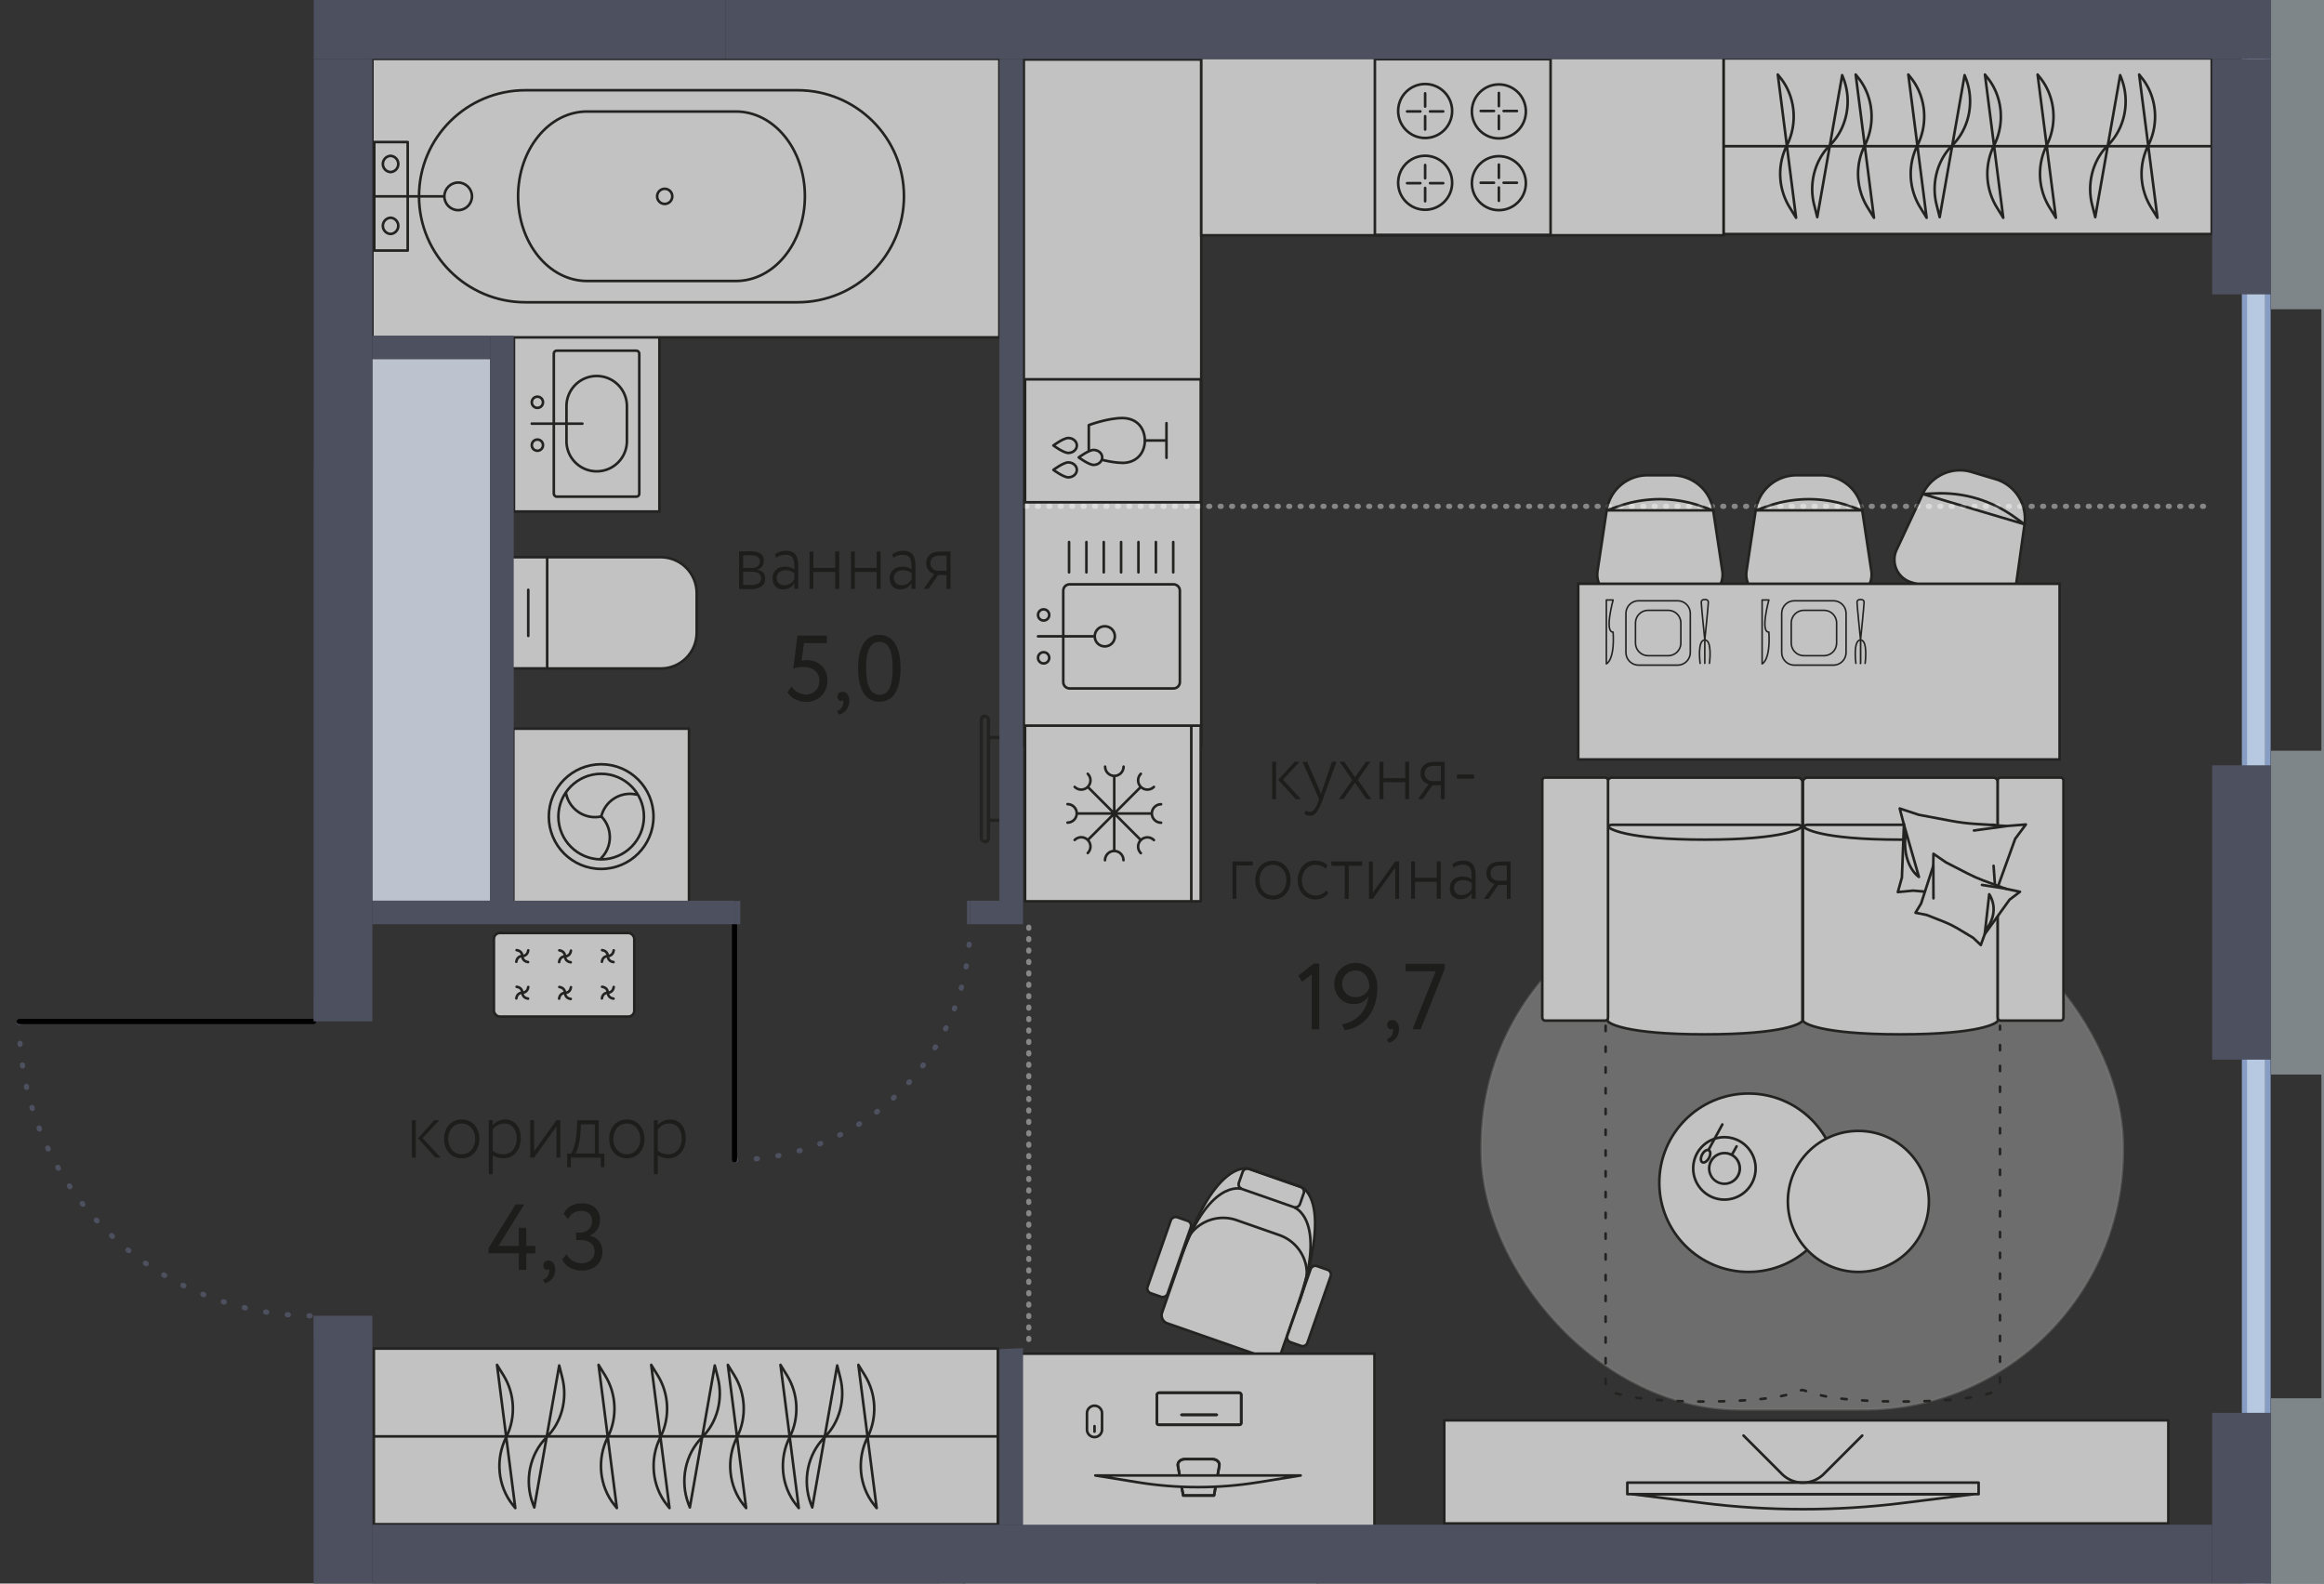 <svg version="1.1" xmlns="http://www.w3.org/2000/svg" xmlns:xlink="http://www.w3.org/1999/xlink" viewBox="203.098 100.06 223.802 152.5"><rect x="203.098" y="100.06" width="223.802" height="152.5" fill="#333333" stroke="none"/><path fill="none" stroke-width="0" d="M300.56 100.06H233.3v96.196l-30.202 1.205v30.635l30.202.915v23.549h193.6v-152.5H300.56z"></path><path fill="none" stroke-width="0" d="M300.56 104.52h-62.82v29.07h13.61v54.26h-15.22v60.26h183.48V104.52H300.56z"></path><clipPath id="a"><path fill="none" stroke-width="0" d="M300.56 100.06H233.3v96.196l-30.202 1.205v30.635l30.202.915v23.549h193.6v-152.5H300.56z"></path></clipPath><g data-name="Layer 1" clip-path="url(#a)"><path d="M302.17 189.35v40.26m-.27-80.79h113.94" data-name="зоны" fill="none" stroke="#878787" stroke-dasharray="0 0 0 0 0 0 .1 1" stroke-linecap="round" stroke-linejoin="round" stroke-width=".5"></path><g data-name="мебель" opacity=".7"><rect x="345.78" y="185.56" width="61.75" height="50.23" rx="24.92" ry="24.92" fill="#fff" opacity=".4" stroke="#9d9d9c" stroke-miterlimit="10" stroke-width=".25" data-name="ковры"></rect><g data-name="мебель-2"><path fill="#fff" stroke="#1d1d1b" stroke-linejoin="round" stroke-width=".25" d="M342.18 236.84h69.73v9.93h-69.73z"></path><path d="M386.37 244.8c-6.41.8-12.89.8-19.3 0l-6.82-.85h32.94l-6.82.85Z" fill="#fff" stroke="#1d1d1b" stroke-miterlimit="10" stroke-width=".25"></path><path d="M393.64 243.95v-1.11h-33.83v1.11h33.83Z" fill="#fff" stroke="#1d1d1b" stroke-linejoin="round" stroke-width=".25"></path><path d="m382.43 238.31-3.7 3.7a2.855 2.855 0 0 1-4.03 0l-3.7-3.7" fill="none" stroke="#1d1d1b" stroke-linecap="round" stroke-miterlimit="10" stroke-width=".25"></path><path fill="#fff" stroke="#1d1d1b" stroke-miterlimit="10" stroke-width=".25" d="M239.1 229.93h60.09v16.92H239.1z"></path><path fill="none" stroke="#1d1d1b" stroke-miterlimit="10" stroke-width=".25" d="M299.19 238.39H239.1"></path><path d="m281.32 245.23 2.4-13.67.3 1.19c.52 2.07-.07 4.29-1.52 5.73h0c-1.62 1.61-2.15 4.17-1.32 6.39l.14.36Zm-1.3.06-1.76-13.79.63 1.02c1.1 1.78 1.2 4.08.25 5.96h0c-1.06 2.1-.81 4.71.64 6.51l.24.3v0Zm7.5 0-1.76-13.79.63 1.02c1.1 1.78 1.2 4.08.25 5.96h0c-1.06 2.1-.81 4.71.64 6.51l.24.3v0Zm-12.57 0-1.76-13.79.63 1.02c1.1 1.78 1.2 4.08.25 5.96h0c-1.06 2.1-.81 4.71.64 6.51l.24.3v0Zm-5.42-.06 2.4-13.67.3 1.19c.52 2.07-.07 4.29-1.52 5.73h0c-1.62 1.61-2.15 4.17-1.32 6.39l.14.36Zm-14.98 0 2.4-13.67.3 1.19c.52 2.07-.07 4.29-1.52 5.73h0c-1.62 1.61-2.15 4.17-1.32 6.39l.14.36Zm-1.83.06-1.76-13.79.63 1.02c1.1 1.78 1.2 4.08.25 5.96h0c-1.06 2.1-.81 4.71.64 6.51l.24.3v0Zm14.85 0-1.76-13.79.63 1.02c1.1 1.78 1.2 4.08.25 5.96h0c-1.06 2.1-.81 4.71.64 6.51l.24.3v0Zm-5.07 0-1.76-13.79.63 1.02c1.1 1.78 1.2 4.08.25 5.96h0c-1.06 2.1-.81 4.71.64 6.51l.24.3v0Z" fill="#fff" stroke="#1d1d1b" stroke-linecap="round" stroke-linejoin="round" stroke-width=".25"></path><path fill="#fff" stroke="#1d1d1b" stroke-miterlimit="10" stroke-width=".25" d="M216.32 100.17h16.92v44.38h-16.92z"></path><path fill="none" stroke="#1d1d1b" stroke-miterlimit="10" stroke-width=".25" d="M224.79 100.16v44.38"></path><path d="m231.47 112.78-13.79 1.76 1.02-.63c1.78-1.1 4.08-1.2 5.96-.25 2.1 1.06 4.71.81 6.51-.64l.3-.24Zm-.06 5.42-13.67-2.4 1.19-.3c2.07-.52 4.29.07 5.73 1.52 1.61 1.63 4.17 2.15 6.39 1.32l.36-.14Zm.06 1.97-13.79 1.76 1.02-.63c1.78-1.1 4.08-1.2 5.96-.25 2.1 1.06 4.71.81 6.51-.64l.3-.24Zm.33 5.61-13.79 1.76 1.02-.63c1.78-1.1 4.08-1.2 5.96-.25 2.1 1.06 4.71.81 6.51-.64l.3-.24Zm-.06 5.42-13.67-2.4 1.19-.3c2.07-.52 4.29.07 5.73 1.52 1.61 1.63 4.17 2.15 6.39 1.32l.36-.14Zm.06 1.97-13.79 1.76 1.02-.63c1.78-1.1 4.08-1.2 5.96-.25 2.1 1.06 4.71.81 6.51-.64l.3-.24Z" fill="#fff" stroke="#1d1d1b" stroke-linejoin="round" stroke-width=".25"></path><path d="M328.39 214.37s3.2 1.04-.25 11.16l-.16.47-1.55 4.45a.82.82 0 0 1-1.05.5l-9.87-3.45a.82.82 0 0 1-.5-1.05l1.55-4.45.16-.47c3.46-10.16 6.69-8.9 6.69-8.9l4.97 1.73.01.01Z" fill="#fff" stroke="#1d1d1b" stroke-miterlimit="10" stroke-width=".25"></path><path d="m328.647 214.979-.36 1.029a.48.48 0 0 1-.611.294l-4.975-1.739a.48.48 0 0 1-.295-.611l.36-1.03a.48.48 0 0 1 .612-.294l4.974 1.74a.48.48 0 0 1 .295.61Zm-11.457 4.971c.71-2.03 2.95-3.1 5.01-2.38l4.09 1.43c2.06.72 3.15 2.95 2.44 4.98" fill="none" stroke="#1d1d1b" stroke-miterlimit="10" stroke-width=".25"></path><rect x="311.815" y="220.096" width="7.75" height="2.04" rx=".48" ry=".48" transform="rotate(-70.73 315.69 221.116)" fill="#fff" stroke="#1d1d1b" stroke-miterlimit="10" stroke-width=".25"></rect><path d="m329.92 221.988 1.03.36a.48.48 0 0 1 .294.611L329 229.378a.48.48 0 0 1-.611.295l-1.03-.36a.48.48 0 0 1-.294-.612l2.244-6.419a.48.48 0 0 1 .612-.294Z" fill="#fff" stroke="#1d1d1b" stroke-miterlimit="10" stroke-width=".25"></path><path d="M327.74 216.34s3.21 1.09.45 9.21m-5.54-11s-3.23-1.05-5.99 7.06" fill="none" stroke="#1d1d1b" stroke-miterlimit="10" stroke-width=".25"></path><path fill="#fff" stroke="#1d1d1b" stroke-linejoin="round" stroke-width=".25" d="M301.46 230.42h34v16.78h-34z"></path><path d="M314.71 234.18h7.71c.12 0 .21.1.21.21v2.71c0 .1-.08.17-.17.17h-7.78c-.1 0-.17-.08-.17-.17v-2.71c0-.12.1-.21.21-.21h-.01Z" fill="#fff" stroke-width="0"></path><path d="M314.71 234.18h7.71c.12 0 .21.1.21.21v2.71c0 .1-.08.17-.17.17h-7.78c-.1 0-.17-.08-.17-.17v-2.71c0-.12.1-.21.21-.21h-.01Z" fill="#fff" stroke="#1d1d1b" stroke-miterlimit="10" stroke-width=".25"></path><path fill="none" stroke="#1d1d1b" stroke-linecap="round" stroke-miterlimit="10" stroke-width=".25" d="M320.28 236.31h-3.41"></path><path d="M314.71 234.18h7.71c.12 0 .21.1.21.21v2.71c0 .1-.08.17-.17.17h-7.78c-.1 0-.17-.08-.17-.17v-2.71c0-.12.1-.21.21-.21h-.01Zm5.57 2.13h-3.41" fill="none" stroke="#1d1d1b" stroke-miterlimit="10" stroke-width=".25"></path><path d="M308.5 238.45c-.4 0-.73-.33-.73-.73v-1.57c0-.4.33-.73.73-.73s.73.33.73.73v1.57c0 .4-.33.73-.73.73Z" fill="#fff" stroke-width="0"></path><path d="M308.5 235.56c.33 0 .6.27.6.6v1.57c0 .33-.27.6-.6.6s-.6-.27-.6-.6v-1.57c0-.33.27-.6.6-.6m0-.25a.85.85 0 0 0-.85.85v1.57a.85.85 0 1 0 1.7 0v-1.57a.85.85 0 0 0-.85-.85Z" fill="#1d1d1b" stroke-width="0"></path><path fill="none" stroke="#1d1d1b" stroke-linecap="round" stroke-miterlimit="10" stroke-width=".25" d="M308.5 237.93v-.53"></path><path d="M317.19 240.58h2.67c.41 0 .72.3.66.63l-.51 2.87h-2.97l-.51-2.87c-.06-.33.25-.63.66-.63Z" fill="#fff" stroke-width="0"></path><path d="M317.19 240.58h2.67c.41 0 .72.3.66.63l-.51 2.87h-2.97l-.51-2.87c-.06-.33.25-.63.66-.63Z" fill="#fff" stroke="#1d1d1b" stroke-linejoin="round" stroke-width=".25"></path><path d="M317.19 240.58h2.67c.41 0 .72.3.66.63l-.51 2.87h-2.97l-.51-2.87c-.06-.33.25-.63.66-.63Z" fill="none" stroke="#1d1d1b" stroke-linejoin="round" stroke-width=".25"></path><path d="M324.25 242.81c-3.85.62-7.74.62-11.58 0l-4.09-.66h19.77l-4.09.66h-.01Z" fill="#fff" stroke="#1d1d1b" stroke-linecap="round" stroke-linejoin="round" stroke-width=".25"></path><rect x="250.66" y="189.91" width="13.52" height="8.05" rx=".57" ry=".57" fill="#fff" stroke="#1d1d1b" stroke-miterlimit="10" stroke-width=".25"></rect><path d="M253.42 192.13s.48 0 .55-.55m-.6.55s-.48 0-.55.55m.58-.57s0-.48-.55-.55m.55.6s0 .48.55.55m3.58-.55s.48 0 .55-.55m-.59.55s-.48 0-.55.55m.57-.58s0-.48-.55-.55m.55.6s0 .48.55.55m3.59-.6s.48 0 .55-.55m-.59.55s-.48 0-.55.55m.57-.57s0-.48-.55-.55m.55.6s0 .48.55.55m-8.76 2.95s.48 0 .55-.55m-.6.55s-.48 0-.55.55m.58-.57s0-.48-.55-.55m.55.59s0 .48.55.55m3.58-.55s.48 0 .55-.55m-.59.55s-.48 0-.55.55m.57-.57s0-.48-.55-.55m.55.6s0 .48.55.55m3.59-.6s.48 0 .55-.55m-.59.55s-.48 0-.55.55m.57-.57s0-.48-.55-.55m.55.59s0 .48.55.55" fill="none" stroke="#1d1d1b" stroke-linecap="round" stroke-miterlimit="10" stroke-width=".25"></path><path fill="#fff" stroke="#1d1d1b" stroke-miterlimit="10" stroke-width=".25" d="M239.1 252.53h54.36v16.92H239.1z"></path><path fill="#fff" stroke="#1d1d1b" stroke-linejoin="round" stroke-width=".25" d="M295.95 252.18h34v16.78h-34z"></path><circle cx="371.48" cy="213.96" r="8.59" fill="#fff" stroke="#1d1d1b" stroke-miterlimit="10" stroke-width=".25"></circle><circle cx="382.06" cy="215.76" r="6.79" fill="#fff" stroke="#1d1d1b" stroke-miterlimit="10" stroke-width=".25"></circle><path d="M369.16 209.7a2.88 2.88 0 1 1-.001 5.761 2.88 2.88 0 0 1 .001-5.761m0-.25c-1.73 0-3.13 1.4-3.13 3.13s1.4 3.13 3.13 3.13 3.13-1.4 3.13-3.13-1.4-3.13-3.13-3.13Z" fill="#1d1d1b" stroke-width="0"></path><path d="M369.16 211.23c.23 0 .45.06.66.17.32.17.54.46.64.81.1.35.06.71-.12 1.03-.24.43-.69.7-1.18.7-.23 0-.45-.06-.65-.17-.32-.17-.54-.46-.64-.81s-.06-.71.12-1.03c.24-.43.69-.7 1.18-.7m0-.25c-.56 0-1.11.3-1.4.82-.43.77-.15 1.75.62 2.18a1.609 1.609 0 0 0 2.18-.62c.43-.77.15-1.75-.62-2.18-.25-.14-.51-.2-.78-.2Z" fill="#1d1d1b" stroke-width="0"></path><path fill="none" stroke="#1d1d1b" stroke-linecap="round" stroke-miterlimit="10" stroke-width=".25" d="m369.92 211.2.41-.74m-2.7.34 1.33-2.45"></path><ellipse cx="367.346" cy="211.408" rx=".66" ry=".37" transform="rotate(-61.55 367.346 211.408)" fill="none" stroke="#1d1d1b" stroke-linecap="round" stroke-miterlimit="10" stroke-width=".25"></ellipse><path d="M395.48 175.37c0-.24-.19-.43-.42-.43h-17.93c-.23 0-.42.19-.42.43v4.21s.02.06.07.11c-.04.07-.07.14-.07.23v18.42c0 .24 1.66 1.33 9.38 1.33s9.38-1.09 9.38-1.33v-18.42c0-.08-.03-.16-.07-.23.05-.04.07-.08.07-.11v-4.21h.01Z" fill="#fff" stroke-width="0"></path><path d="M386.1 199.67c-7.72 0-9.38-1.09-9.38-1.33v-18.42c0-.24.19-.43.42-.43h17.93c.23 0 .42.19.42.43v18.42c0 .24-1.66 1.33-9.38 1.33h-.01Z" fill="none" stroke="#1d1d1b" stroke-miterlimit="10" stroke-width=".25"></path><path d="M386.1 180.92c-7.72 0-9.38-1.09-9.38-1.33v-4.21c0-.24.19-.43.42-.43h17.93c.23 0 .42.19.42.43v4.21c0 .24-1.66 1.33-9.38 1.33h-.01Z" fill="none" stroke="#1d1d1b" stroke-miterlimit="10" stroke-width=".25"></path><path d="M376.66 175.37c0-.24-.19-.43-.42-.43h-17.93c-.23 0-.42.19-.42.43v4.21s.02.06.07.11c-.04.07-.07.14-.07.23v18.42c0 .24 1.66 1.33 9.38 1.33s9.38-1.09 9.38-1.33v-18.42c0-.08-.03-.16-.07-.23.05-.04.07-.08.07-.11v-4.21h.01Z" fill="#fff" stroke-width="0"></path><path d="M367.28 199.67c-7.72 0-9.38-1.09-9.38-1.33v-18.42c0-.24.19-.43.42-.43h17.93c.23 0 .42.19.42.43v18.42c0 .24-1.66 1.33-9.38 1.33h-.01Z" fill="none" stroke="#1d1d1b" stroke-miterlimit="10" stroke-width=".25"></path><path d="M367.28 180.92c-7.72 0-9.38-1.09-9.38-1.33v-4.21c0-.24.19-.43.42-.43h17.93c.23 0 .42.19.42.43v4.21c0 .24-1.66 1.33-9.38 1.33h-.01Z" fill="none" stroke="#1d1d1b" stroke-miterlimit="10" stroke-width=".25"></path><rect x="351.62" y="174.94" width="6.33" height="23.41" rx=".28" ry=".28" fill="#fff" stroke="#1d1d1b" stroke-miterlimit="10" stroke-width=".25"></rect><rect x="395.48" y="174.94" width="6.33" height="23.41" rx=".28" ry=".28" fill="#fff" stroke="#1d1d1b" stroke-miterlimit="10" stroke-width=".25"></rect><path d="m395.16 187.58.11-1.5 1.89-5.24 1.03-1.38-1.88.15-3.07-.21c-.76-.05-1.51-.15-2.26-.29l-3.09-.58-1.85-.61.39 1.49h.02l-.2 5.2h-.01l-.38 1.36 1.47-.14 2.5.22c.61.05 1.21.16 1.8.3l2.32.61 1.22.63-.01-.01Z" fill="#fff" stroke="#1d1d1b" stroke-linecap="round" stroke-linejoin="round" stroke-width=".25"></path><path fill="none" stroke="#1d1d1b" stroke-linecap="round" stroke-linejoin="round" stroke-width=".25" d="m395.08 183.44.19 2.64"></path><path d="m386.43 179.41 1.46 5.1s-1.73-1.1-1.26-4.38" fill="#fff" stroke="#1d1d1b" stroke-linecap="round" stroke-linejoin="round" stroke-width=".25"></path><path fill="none" stroke="#1d1d1b" stroke-linecap="round" stroke-linejoin="round" stroke-width=".25" d="m396.3 179.62-3.11.42"></path><path d="m393.85 191.06.38-1.04 2.39-3.32 1-.76-1.37-.29-2.14-.79c-.53-.2-1.05-.43-1.55-.69l-2.08-1.07-1.19-.82-.02 1.14h.01l-1.18 3.65h0l-.54.89 1.07.21 1.73.68c.42.17.83.37 1.22.6l1.53.92.74.7v-.01Z" fill="#fff" stroke="#1d1d1b" stroke-linecap="round" stroke-linejoin="round" stroke-width=".25"></path><path d="m394.23 190.01.43-3.83s1.18 1.59-.39 3.51" fill="#fff" stroke="#1d1d1b" stroke-linecap="round" stroke-linejoin="round" stroke-width=".25"></path><path fill="none" stroke="#1d1d1b" stroke-linecap="round" stroke-linejoin="round" stroke-width=".25" d="m389.28 183.41.01 3.16m6.96-.93-2.29-.36"></path><path d="M357.72 198.85v34.85c0 .12.42.45 1.81.75.35.08.76.15 1.24.22 1.44.2 3.5.36 6.43.36h0c2.44 0 4.28-.11 5.66-.26s2.29-.35 2.88-.54c.15-.05.27-.1.38-.14.41-.17.59-.17.59-.17s.27.08.97.31c.59.19 1.5.39 2.88.54s3.22.26 5.66.26h0c2.93 0 5-.15 6.43-.36.48-.07.89-.14 1.24-.22 1.4-.3 1.81-.64 1.81-.75v-34.85" fill="none" stroke="#1d1d1b" stroke-dasharray="0 0 0 0 0 0 .5 1.5" stroke-linecap="round" stroke-linejoin="round" stroke-width=".25"></path><path fill="#fff" stroke="#1d1d1b" stroke-miterlimit="10" stroke-width=".25" d="M369.07 105.68h47.02v16.92h-47.02z"></path><path fill="none" stroke="#1d1d1b" stroke-miterlimit="10" stroke-width=".25" d="M369.07 114.14h47.02"></path><path d="m380.5 107.3-2.4 13.67-.3-1.19c-.52-2.07.07-4.29 1.52-5.73h0c1.62-1.61 2.15-4.17 1.32-6.39l-.14-.36Zm1.3-.06 1.76 13.79-.63-1.02a6.164 6.164 0 0 1-.25-5.96h0c1.06-2.1.81-4.71-.64-6.51l-.24-.3Zm-7.5 0 1.76 13.79-.63-1.02a6.164 6.164 0 0 1-.25-5.96h0c1.06-2.1.81-4.71-.64-6.51l-.24-.3Zm12.57 0 1.76 13.79-.63-1.02a6.164 6.164 0 0 1-.25-5.96h0c1.06-2.1.81-4.71-.64-6.51l-.24-.3Zm5.42.06-2.4 13.67-.3-1.19c-.52-2.07.07-4.29 1.52-5.73h0c1.62-1.61 2.15-4.17 1.32-6.39l-.14-.36Zm14.98 0-2.4 13.67-.3-1.19c-.52-2.07.07-4.29 1.52-5.73h0c1.62-1.61 2.15-4.17 1.32-6.39l-.14-.36Zm1.83-.06 1.76 13.79-.63-1.02a6.164 6.164 0 0 1-.25-5.96h0c1.06-2.1.81-4.71-.64-6.51l-.24-.3Zm-14.85 0 1.76 13.79-.63-1.02a6.164 6.164 0 0 1-.25-5.96h0c1.06-2.1.81-4.71-.64-6.51l-.24-.3Zm5.07 0 1.76 13.79-.63-1.02a6.164 6.164 0 0 1-.25-5.96h0c1.06-2.1.81-4.71-.64-6.51l-.24-.3Z" fill="#fff" stroke="#1d1d1b" stroke-linecap="round" stroke-linejoin="round" stroke-width=".25"></path><path d="M381.04 157.67h-7.49a2.278 2.278 0 0 1-2.26-2.62l.88-5.84a3.975 3.975 0 0 1 3.94-3.38h2.38c.95 0 1.87.34 2.6.96s1.2 1.48 1.34 2.42l.88 5.84c.1.66-.09 1.33-.53 1.83s-1.07.79-1.73.79h-.01Z" fill="#fff" stroke="#1d1d1b" stroke-miterlimit="10" stroke-width=".25"></path><path d="M382.42 149.21h-10.25l1.05-.37a12.1 12.1 0 0 1 8.14 0l1.05.37h.01Z" fill="none" stroke="#1d1d1b" stroke-linejoin="round" stroke-width=".25"></path><path d="m394.34 158.27-7.18-2.13c-.64-.19-1.16-.65-1.43-1.25s-.27-1.3.02-1.9l2.5-5.35c.4-.86 1.11-1.55 1.97-1.94s1.85-.46 2.76-.18l2.28.68a3.969 3.969 0 0 1 2.8 4.37l-.82 5.85c-.09.66-.47 1.24-1.03 1.6s-1.25.46-1.89.27l.02-.02Z" fill="#fff" stroke="#1d1d1b" stroke-miterlimit="10" stroke-width=".25"></path><path d="m398.07 150.55-9.83-2.92 1.12-.05c2.83-.14 5.51.66 7.8 2.32l.91.65Z" fill="none" stroke="#1d1d1b" stroke-linejoin="round" stroke-width=".25"></path><path d="M366.69 157.67h-7.49a2.278 2.278 0 0 1-2.26-2.62l.88-5.84a3.975 3.975 0 0 1 3.94-3.38h2.38c.95 0 1.87.34 2.6.96s1.2 1.48 1.34 2.42l.88 5.84c.1.66-.09 1.33-.53 1.83s-1.07.79-1.73.79h-.01Z" fill="#fff" stroke="#1d1d1b" stroke-miterlimit="10" stroke-width=".25"></path><path d="M368.08 149.21h-10.25l1.05-.37a12.1 12.1 0 0 1 8.14 0l1.05.37h.01Z" fill="none" stroke="#1d1d1b" stroke-linejoin="round" stroke-width=".25"></path><path fill="#fff" stroke="#1d1d1b" stroke-miterlimit="10" stroke-width=".25" d="M355.08 156.28h46.36v16.92h-46.36z"></path><path d="M375.89 157.91h3.77c.67 0 1.21.54 1.21 1.21v3.77c0 .67-.54 1.21-1.21 1.21h-3.77c-.67 0-1.21-.54-1.21-1.21v-3.77c0-.67.54-1.21 1.21-1.21Z" fill="#fff" stroke-width="0"></path><path d="M379.66 157.99c.63 0 1.14.51 1.14 1.14v3.77c0 .63-.51 1.14-1.14 1.14h-3.77c-.63 0-1.14-.51-1.14-1.14v-3.77c0-.63.51-1.14 1.14-1.14h3.77m0-.15h-3.77c-.71 0-1.29.58-1.29 1.29v3.77c0 .71.58 1.29 1.29 1.29h3.77c.71 0 1.29-.58 1.29-1.29v-3.77c0-.71-.58-1.29-1.29-1.29Z" fill="#1d1d1b" stroke-width="0"></path><path d="M376.81 158.83h1.94c.67 0 1.21.54 1.21 1.21v1.93c0 .67-.54 1.21-1.21 1.21h-1.93c-.67 0-1.21-.54-1.21-1.21v-1.94c0-.67.54-1.21 1.21-1.21l-.01.01Z" fill="#fff" stroke-width="0"></path><path d="M378.75 158.91c.63 0 1.14.51 1.14 1.14v1.94c0 .63-.51 1.14-1.14 1.14h-1.94c-.63 0-1.14-.51-1.14-1.14v-1.94c0-.63.51-1.14 1.14-1.14h1.94m0-.15h-1.94c-.71 0-1.29.58-1.29 1.29v1.94c0 .71.58 1.29 1.29 1.29h1.94c.71 0 1.29-.58 1.29-1.29v-1.94c0-.71-.58-1.29-1.29-1.29Z" fill="#1d1d1b" stroke-width="0"></path><path d="M372.79 157.84v6.15h0s.82-.31.65-3.06c-.86.03 0-3.09 0-3.09h-.65v0Zm9.92 6.1s.3-2.25-.45-2.25h0v2.25" fill="#fff" stroke="#1d1d1b" stroke-linecap="round" stroke-linejoin="round" stroke-width=".15"></path><path d="M381.82 163.94s-.3-2.25.45-2.25h0v2.25m0-2.25s.34-3.33.34-3.63-.34-.26-.34-.26-.34-.04-.34.26.34 3.63.34 3.63Z" fill="#fff" stroke="#1d1d1b" stroke-linecap="round" stroke-linejoin="round" stroke-width=".15"></path><path d="M360.9 157.91h3.77c.67 0 1.21.54 1.21 1.21v3.77c0 .67-.54 1.21-1.21 1.21h-3.77c-.67 0-1.21-.54-1.21-1.21v-3.77c0-.67.54-1.21 1.21-1.21Z" fill="#fff" stroke-width="0"></path><path d="M364.66 157.99c.63 0 1.14.51 1.14 1.14v3.77c0 .63-.51 1.14-1.14 1.14h-3.77c-.63 0-1.14-.51-1.14-1.14v-3.77c0-.63.51-1.14 1.14-1.14h3.77m0-.15h-3.77c-.71 0-1.29.58-1.29 1.29v3.77c0 .71.58 1.29 1.29 1.29h3.77c.71 0 1.29-.58 1.29-1.29v-3.77c0-.71-.58-1.29-1.29-1.29Z" fill="#1d1d1b" stroke-width="0"></path><rect x="360.6" y="158.83" width="4.36" height="4.36" rx="1.21" ry="1.21" fill="#fff" stroke-width="0"></rect><path d="M363.75 158.91c.63 0 1.14.51 1.14 1.14v1.94c0 .63-.51 1.14-1.14 1.14h-1.94c-.63 0-1.14-.51-1.14-1.14v-1.94c0-.63.51-1.14 1.14-1.14h1.94m0-.15h-1.94c-.71 0-1.29.58-1.29 1.29v1.94c0 .71.58 1.29 1.29 1.29h1.94c.71 0 1.29-.58 1.29-1.29v-1.94c0-.71-.58-1.29-1.29-1.29Z" fill="#1d1d1b" stroke-width="0"></path><path d="M357.79 157.84v6.15h0s.82-.31.65-3.06c-.86.03 0-3.09 0-3.09h-.65v0Zm9.93 6.1s.3-2.25-.45-2.25h0v2.25m-.45 0s-.3-2.25.45-2.25h0v2.25m0-2.25s.34-3.33.34-3.63-.34-.26-.34-.26-.34-.04-.34.26.34 3.63.34 3.63Z" fill="#fff" stroke="#1d1d1b" stroke-linecap="round" stroke-linejoin="round" stroke-width=".15"></path></g></g><g data-name="кухня" opacity=".7" stroke="#1d1d1b" stroke-width=".25"><path fill="#fff" stroke-miterlimit="10" d="M301.69 105.79h17.09v66.05h-17.09z"></path><path d="M303.6 162.87c.3 0 .54.24.54.54s-.24.54-.54.54-.54-.24-.54-.54.24-.54.54-.54Zm0-4.13c.3 0 .54.24.54.54s-.24.54-.54.54-.54-.24-.54-.54.24-.54.54-.54Zm12.5 7.62c.34 0 .62-.27.62-.61v-8.81c0-.34-.28-.61-.62-.61h-9.99c-.34 0-.62.27-.62.61v8.81c0 .34.28.61.62.61h9.99Z" fill="#fff" stroke-miterlimit="10"></path><path d="M309.49 160.37c.54 0 .97.43.97.97s-.43.97-.97.97-.97-.43-.97-.97.43-.97.97-.97Z" fill="#fff" stroke-miterlimit="10"></path><path fill="none" stroke-linecap="round" stroke-miterlimit="10" d="M306.05 155.18v-2.92m1.67 2.92v-2.92m1.67 2.92v-2.92m1.67 2.92v-2.92m1.67 2.92v-2.92m1.68 2.92v-2.92m1.67 2.92v-2.92m-13.02 9.08h5.3"></path><path fill="#fff" stroke-linejoin="round" d="M301.81 169.94h16.92v16.92h-16.92z"></path><path fill="none" stroke-miterlimit="10" d="M317.82 169.94v16.92"></path><path fill="none" stroke-linecap="round" stroke-miterlimit="10" d="M310.4 182.02v-7.24m3.62 3.62h-7.23m1.06 2.56 5.11-5.12m0 5.12-5.11-5.12m-1.95 3.44c.49 0 .89-.4.89-.89s-.4-.89-.89-.89m9.01.01c-.49 0-.89.4-.89.89s.4.89.89.89m-5.39-5.4c0 .49.4.89.89.89s.89-.4.89-.89m-.01 9.01c0-.49-.4-.89-.89-.89s-.89.4-.89.89m3.45-8.32c-.35.35-.35.91 0 1.26s.91.35 1.26 0m-6.37 6.37c.35-.35.35-.91 0-1.26s-.91-.35-1.26 0m7.63.01c-.35-.35-.91-.35-1.26 0s-.35.91 0 1.26m-6.37-6.38c.35.35.91.35 1.26 0s.35-.91 0-1.26"></path><path fill="#fff" stroke-linecap="round" stroke-linejoin="round" d="M301.81 136.59h16.92v11.84h-16.92z"></path><path d="M311.17 144.63c-1.41 0-3.22-.68-3.22-.68V141s1.81-.68 3.22-.68 2.14.94 2.18 2.11v.1c-.03 1.17-.8 2.11-2.18 2.11v-.01Z" fill="none" stroke-linecap="round" stroke-linejoin="round"></path><path d="M308.41 143.39c.46 0 .83.32.83.72s-.37.72-.83.72-1.43-.72-1.43-.72.97-.72 1.43-.72Z" fill="#fff" stroke-linecap="round" stroke-linejoin="round"></path><path d="M305.97 144.59c.46 0 .83.32.83.72s-.37.72-.83.72-1.43-.72-1.43-.72.97-.72 1.43-.72Zm0-2.35c.46 0 .83.32.83.72s-.37.72-.83.72-1.43-.72-1.43-.72.97-.72 1.43-.72Zm7.38.24h2.08m0 1.67v-3.34" fill="none" stroke-linecap="round" stroke-linejoin="round"></path><path fill="#fff" stroke-miterlimit="10" d="M318.78 105.63h50.3v17.09h-50.3z"></path><path fill="#fff" stroke-linejoin="round" d="M335.5 105.76h16.92v16.92H335.5z"></path><circle cx="340.34" cy="117.66" r="2.6" fill="none" stroke-miterlimit="10"></circle><circle cx="340.34" cy="110.75" r="2.6" fill="none" stroke-miterlimit="10"></circle><circle cx="347.44" cy="117.7" r="2.6" fill="none" stroke-miterlimit="10"></circle><circle cx="347.44" cy="110.79" r="2.6" fill="none" stroke-miterlimit="10"></circle><path fill="none" stroke-linecap="round" stroke-miterlimit="10" d="M347.44 111.21v1.28m0-3.48v1.27m.46.47h1.28m-3.49 0h1.28m-6.63 7.41v1.28m0-3.49v1.28m.47.47h1.27m-3.48 0h1.28m.46-6.45v1.28m0-3.48v1.27m.47.47h1.27m-3.48 0h1.28m7.56 7.33v1.28m0-3.49v1.28m.46.47h1.28m-3.49 0h1.28"></path></g><g data-name="санузел" opacity=".7" stroke="#1d1d1b" stroke-width=".25"><path fill="none" stroke-linecap="round" stroke-miterlimit="10" d="M298.43 179.09h1.25m-1.25-7.97h1.25m-1.695 10.03h0a.348.348 0 0 1-.345-.35v-11.38c0-.193.154-.35.345-.35h0c.19 0 .345.157.345.35v11.38c0 .193-.154.35-.345.35Z"></path><path fill="#fff" stroke-linejoin="round" d="M252.53 170.23h16.92v16.92h-16.92z"></path><circle cx="260.99" cy="178.7" r="5.04" fill="none" stroke-miterlimit="10"></circle><circle cx="260.99" cy="178.7" r="4.12" fill="none" stroke-miterlimit="10"></circle><path d="M260.99 178.73c.35-1.54 1.88-2.5 3.41-2.15m-3.41 2.11c-1.54.33-3.05-.66-3.38-2.2" fill="none" stroke-linecap="round" stroke-miterlimit="10"></path><path d="M260.99 178.67a2.855 2.855 0 0 1 0 4.03" fill="none" stroke-linecap="round" stroke-miterlimit="10"></path><path fill="#fff" stroke-miterlimit="10" d="M238.96 105.73h60.38v26.82h-60.38zm13.63 26.82h14.01v16.77h-14.01z"></path><path d="M279.9 108.75h-26.2c-5.66 0-10.25 4.57-10.25 10.21s4.59 10.21 10.25 10.21h26.2c5.66 0 10.25-4.57 10.25-10.21s-4.59-10.21-10.25-10.21Z" fill="#fff" stroke-miterlimit="10"></path><path d="M273.97 110.8h-14.34c-3.67 0-6.64 3.65-6.64 8.16s2.97 8.16 6.64 8.16h14.34c3.67 0 6.64-3.65 6.64-8.16s-2.97-8.16-6.64-8.16Z" fill="none" stroke-miterlimit="10"></path><circle cx="267.11" cy="118.97" r=".73" fill="none" stroke-miterlimit="10"></circle><path fill="#fff" stroke-linecap="round" stroke-linejoin="round" d="M239.14 113.74h3.22v10.45h-3.22z"></path><path d="M240.71 121.03a.781.781 0 0 1 0 1.56.781.781 0 0 1 0-1.56Z" fill="none" stroke-linecap="round" stroke-linejoin="round"></path><path d="M240.71 115.07a.781.781 0 0 1 0 1.56.781.781 0 0 1 0-1.56Z" fill="#fff" stroke-linecap="round" stroke-linejoin="round"></path><path fill="none" stroke-linecap="round" stroke-linejoin="round" d="M239.14 118.97h8.08"></path><path d="M247.22 117.64c.73 0 1.33.6 1.33 1.33s-.6 1.33-1.33 1.33-1.33-.6-1.33-1.33.6-1.33 1.33-1.33Zm8.57 36.08h10.94c1.91 0 3.46 1.55 3.46 3.46v3.8c0 1.91-1.55 3.46-3.46 3.46h-10.94v-10.71h0v-.01Zm-3.65 0h3.65v10.71h-3.65z" fill="#fff" stroke-linecap="round" stroke-linejoin="round"></path><path fill="none" stroke-linecap="round" stroke-linejoin="round" d="M253.97 161.3v-4.44"></path><rect x="256.43" y="133.83" width="8.23" height="14.06" rx=".28" ry=".28" fill="#fff" stroke-miterlimit="10"></rect><path d="M260.56 136.27a2.91 2.91 0 0 1 2.91 2.91v3.36a2.91 2.91 0 0 1-5.82 0v-3.36a2.91 2.91 0 0 1 2.91-2.91Z" fill="none" stroke-miterlimit="10"></path><path d="M254.85 142.39c.3 0 .54.24.54.54s-.24.54-.54.54-.54-.24-.54-.54.24-.54.54-.54Zm0-4.13c.3 0 .54.24.54.54s-.24.54-.54.54-.54-.24-.54-.54.24-.54.54-.54Z" fill="#fff" stroke-miterlimit="10"></path><path fill="none" stroke-linecap="round" stroke-miterlimit="10" d="M254.31 140.86h4.87m39.17 38.16h1.25m-1.25-7.97h1.25m-1.695 10.03h0a.348.348 0 0 1-.345-.35v-11.38c0-.193.154-.35.345-.35h0c.19 0 .345.157.345.35v11.38c0 .193-.154.35-.345.35Z"></path></g><g data-name="двери" fill="none" stroke-linecap="round" stroke-linejoin="round" stroke-width=".5"><path d="M204.95 198.43c0 15.66 12.69 28.35 28.35 28.35m-52.45-48.2c15.66 0 28.35-12.69 28.35-28.35m64.63 61.52c12.52 0 22.68-10.15 22.68-22.68" stroke="#4d505f" stroke-dasharray="0 0 0 0 0 0 .1 2"></path><path stroke="#000" d="M233.29 198.43h-28.34m68.88-9.36v22.68"></path></g><path d="M250.3 134.64v52.16h-11.34v-52.16h11.34zm-17.01 134.65v1.13h-9.07v-38.55h9.07v37.42zm-9.07-119.06h9.07v43.09h-9.07z" data-name="шахты" fill="#bdc2cf" stroke-width="0"></path><g data-name="окна 2"><path d="M392.63.25v94.71c0 .14.11.25.25.25h33.77v594.21H25.76v-286.9c0-.14-.11-.25-.25-.25H.25V.25h392.38m.25-.25H0v402.52h25.51v287.15H426.9V94.96h-34.02V0Z" fill="#7f868a" stroke-width="0"></path><path d="M385.23 7.65v94.96h34.02v579.4H33.17V394.86H7.66V7.65h377.58m0-2H7.65c-1.1 0-2 .9-2 2v387.21c0 1.1.9 2 2 2h23.51v285.15c0 1.1.9 2 2 2h386.08c1.1 0 2-.9 2-2v-579.4c0-1.1-.9-2-2-2h-32.02V7.65c0-1.1-.9-2-2-2h.02Z" fill="#b7c8e1" stroke-width="0"></path><path fill="none" stroke="#879dc4" stroke-linecap="round" stroke-linejoin="round" stroke-width=".5" d="M33.17 682.02V394.87H7.65V7.65h377.58v94.96h34.01v579.41H33.17z"></path><path fill="none" stroke="#879dc4" stroke-linecap="round" stroke-linejoin="round" stroke-width=".5" d="M30.9 684.28V397.13H5.39V5.39H387.5v94.96h34.01v583.93H30.9z"></path></g><g data-name="стены" fill="#4d505f" stroke-width="0"><path d="M224.22 270.42v2.27h-2.27V229.6h2.27v40.82zM421.8 100.06v5.67h-39.69v-5.67h39.69zm-171.5 32.32v2.26h-11.34v-2.26h11.34zm131.81-32.32v5.67H272.98v-5.67h109.13zm-80.5 86.74v2.27h-5.11v-2.27h5.11zm0 43.09v17h-2.27v-16.9l2.27-.1zm120.19-56.13v28.35h-5.67v-28.35h5.67zm-188.51-29.2v5.67H209.2v-5.67h24.09zm188.51 91.56v35.72h-5.67v-35.72h5.67zm-147.97-49.28v2.23h-34.87v-2.27h34.87v.04zm-49.61 6.48v2.27h-2.27v-45.36h2.27v43.09zM382.11 84.47h5.67v15.59h-5.67z"></path><path d="M238.96 189.07v9.35h-5.67v-92.69h5.67v83.34zm35.43-2.27v2.27h-.56v-2.23l.56-.04zm27.22-81.07v81.07h-2.27v-81.07h2.27zm-40.54-9.92h2.27v4.25h-2.27zm-8.5 36.57v54.42h-2.27v-54.42h2.27zm-28.35 97.22h9.07v2.27h-9.07zm69.45 22.96h2.27v17.01h-2.27zm-69.45-59.24h9.07v2.27h-9.07zm14.74 59.24v16.73h-5.67v-42.52h5.67v25.79z"></path><path d="M272.98 100.06v5.67h-39.69v-5.67h39.69zm143.15 146.83v5.67H238.96v-5.67h177.17zm5.67-141.16v22.68h-5.67v-22.68h5.67zM296.5 186.8v2.27h-.28v-2.27h.28z"></path></g><g data-name="фасад" fill="#7f868a" fill-rule="evenodd" stroke-width="0"><path d="M392.88 100.06h28.92v-5.1h-34.02v5.1h5.1z"></path><path d="M426.9 681.73v-11.62h-5.1v19.42h5.1m0-87.45V570.9h-5.1v31.18h5.1m0-99.21v-31.18h-5.1v31.18h5.1m0-73.7v-62.36h-5.1v62.36h5.1m0-93.54v-31.18h-5.1v31.18h5.1m-5.1-62.36h5.1v-38.55h-5.1v38.55m5.1-69.73v-31.18h-5.1v31.18h5.1m-5.1-73.7h5.1V94.97h-5.1v34.87Z"></path></g><path d="M274.28 153.17c.28 0 .61-.02 1.04-.02.88 0 1.34.27 1.34.93 0 .39-.23.75-.66.82v.02c.55.1.78.39.78.86 0 .66-.48 1.02-1.45 1.02-.4 0-.76-.02-1.06-.02v-3.6l.01-.01Zm.38.38v1.21h.86c.47 0 .76-.25.76-.63 0-.48-.41-.6-.9-.6-.31 0-.53 0-.71.02h-.01Zm0 1.56v1.27c.21 0 .43.02.73.02.66 0 1.01-.21 1.01-.66 0-.42-.31-.62-.96-.62h-.78v-.01Zm3.08-1.68c.3-.21.65-.33 1.03-.33.9 0 1.2.53 1.2 1.44v2.23h-.37v-.55c-.2.3-.52.6-1.11.6s-1-.42-1-1.07c0-.72.53-1.12 1.23-1.12.26 0 .62.06.88.27 0-.86-.04-1.41-.85-1.41-.38 0-.62.1-.91.28l-.1-.34Zm1.86 2.43v-.6c-.24-.19-.51-.29-.84-.29-.42 0-.87.22-.87.75 0 .45.32.7.72.7.55 0 .81-.3.99-.57v.01Zm3.93-.72h-2.1v1.63h-.37v-3.6h.37v1.58h2.1v-1.58h.38v3.6h-.38v-1.63Zm3.99 0h-2.1v1.63h-.37v-3.6h.37v1.58h2.1v-1.58h.38v3.6h-.38v-1.63Zm1.51-1.71c.3-.21.65-.33 1.03-.33.9 0 1.2.53 1.2 1.44v2.23h-.38v-.55c-.2.3-.52.6-1.11.6s-1-.42-1-1.07c0-.72.53-1.12 1.23-1.12.26 0 .62.06.88.27 0-.86-.04-1.41-.85-1.41-.38 0-.62.1-.91.28l-.1-.34h.01Zm1.86 2.43v-.6c-.24-.19-.51-.29-.84-.29-.43 0-.87.22-.87.75 0 .45.32.7.72.7.55 0 .81-.3.99-.57v.01Zm3.74-2.69v3.6h-.38v-1.34h-.81l-.93 1.34h-.46l1.02-1.44c-.38-.07-.78-.44-.78-1.02s.34-1.13 1.36-1.13h.97l.01-.01Zm-1.23 1.86h.86v-1.47h-.66c-.66 0-.9.34-.9.75 0 .46.4.72.7.72Zm-50.64 52.91h.38v3.6h-.38v-3.6Zm1.04 1.72 1.73 1.88h-.5l-1.68-1.86 1.57-1.74h.48l-1.6 1.72Zm3.76-1.79c1.01 0 1.7.79 1.7 1.87s-.69 1.87-1.7 1.87-1.7-.79-1.7-1.87.69-1.87 1.7-1.87Zm0 3.35c.76 0 1.3-.61 1.3-1.48s-.54-1.48-1.3-1.48-1.3.61-1.3 1.48.55 1.48 1.3 1.48Zm2.61-3.28h.38v.48c.25-.32.72-.55 1.19-.55.94 0 1.51.75 1.51 1.81s-.66 1.93-1.66 1.93c-.4 0-.77-.09-1.04-.3v1.83h-.38v-5.2Zm.38.88v2.07c.34.25.66.33 1.01.33.79 0 1.3-.63 1.3-1.51s-.44-1.45-1.22-1.45c-.45 0-.88.26-1.09.56Zm3.61 2.72v-3.6h.37v3l2.16-3h.37v3.6h-.37v-3l-2.16 3h-.37Zm3.55-.39h.4c.2-.29.46-1.06.53-2.19l.05-1.01h2.07v3.21h.54v1.3h-.35v-.91h-2.88v.91h-.35v-1.3l-.01-.01Zm.8 0h1.87v-2.81h-1.34l-.04.78c-.07 1.04-.32 1.8-.49 2.03Zm4.95-3.28c1.01 0 1.7.79 1.7 1.87s-.69 1.87-1.7 1.87-1.7-.79-1.7-1.87.69-1.87 1.7-1.87Zm0 3.35c.76 0 1.3-.61 1.3-1.48s-.54-1.48-1.3-1.48-1.3.61-1.3 1.48.55 1.48 1.3 1.48Zm2.61-3.28h.37v.48c.25-.32.72-.55 1.19-.55.94 0 1.51.75 1.51 1.81s-.65 1.93-1.66 1.93c-.4 0-.77-.09-1.04-.3v1.83h-.37v-5.2Zm.37.88v2.07c.34.25.66.33 1.01.33.79 0 1.3-.63 1.3-1.51s-.44-1.45-1.22-1.45c-.45 0-.88.26-1.09.56Zm-62.37-104.85c1.01 0 1.7.79 1.7 1.87s-.69 1.87-1.7 1.87-1.7-.79-1.7-1.87.69-1.87 1.7-1.87Zm0 3.35c.76 0 1.3-.61 1.3-1.48s-.54-1.48-1.3-1.48-1.3.61-1.3 1.48.55 1.48 1.3 1.48Zm2.62-3.28h.37v.48c.25-.32.72-.55 1.19-.55.94 0 1.51.75 1.51 1.81s-.65 1.93-1.66 1.93c-.4 0-.77-.09-1.04-.3v1.83h-.37v-5.2Zm.37.88v2.07c.34.25.66.33 1.01.33.79 0 1.3-.63 1.3-1.51s-.44-1.45-1.22-1.45c-.45 0-.88.26-1.09.56Zm118.55 68.5h.37v3.6h-.37v-3.6Zm1.04 1.72 1.73 1.88h-.5l-1.68-1.86 1.57-1.74h.48l-1.6 1.72Zm3.84 1.88c-.48 1.29-.78 1.6-1.22 1.6-.21 0-.38-.07-.55-.18l.12-.32c.12.06.25.12.38.12.33 0 .57-.29.84-1.02l.07-.19-1.6-3.6h.45l1.11 2.54.23.56c.05-.18.12-.38.18-.58l.87-2.53h.43l-1.31 3.6Zm3.37-1.86 1.29 1.86h-.46l-1.11-1.59-1.11 1.59h-.44l1.29-1.84-1.22-1.76h.46l1.03 1.49 1.04-1.49h.44l-1.22 1.74h.01Zm4.56.23h-2.1v1.63h-.38v-3.6h.38V175h2.1v-1.58h.37v3.6h-.37v-1.63Zm3.8-1.97v3.6h-.37v-1.34h-.81l-.93 1.34h-.46l1.02-1.44c-.38-.07-.78-.44-.78-1.02s.34-1.13 1.36-1.13h.96l.01-.01Zm-1.23 1.86h.86v-1.47h-.66c-.65 0-.9.34-.9.75 0 .46.4.72.7.72Zm2.41-.63h1.65v.39h-1.65v-.39Zm-21.61 8.37h1.95v.39h-1.58v3.21h-.37v-3.6Zm3.89-.07c1.01 0 1.7.79 1.7 1.87s-.69 1.87-1.7 1.87-1.7-.79-1.7-1.87.69-1.87 1.7-1.87Zm0 3.35c.76 0 1.3-.61 1.3-1.48s-.54-1.48-1.3-1.48-1.3.61-1.3 1.48.55 1.48 1.3 1.48Zm5.32-.2c-.27.38-.75.58-1.22.58-1 0-1.71-.74-1.71-1.87 0-1.05.69-1.87 1.61-1.87.5 0 .95.12 1.26.45l-.18.34c-.29-.29-.65-.39-1.02-.39-.68 0-1.27.62-1.27 1.48 0 .91.59 1.48 1.35 1.48.42 0 .79-.21 1.01-.5l.19.3H331Zm.32-3.08h2.95v.42h-1.29v3.18h-.38v-3.18h-1.29v-.42h.01Zm3.61 3.6v-3.6h.37v3l2.16-3h.37v3.6h-.37v-3l-2.16 3h-.37Zm6.53-1.64h-2.1v1.63h-.37v-3.6h.37v1.58h2.1v-1.58h.38v3.6h-.38v-1.63Zm1.51-1.71c.3-.21.65-.33 1.03-.33.9 0 1.2.53 1.2 1.44v2.23h-.38v-.55c-.2.3-.52.6-1.11.6s-1-.42-1-1.07c0-.72.53-1.12 1.23-1.12.26 0 .62.06.88.27 0-.86-.04-1.41-.85-1.41-.38 0-.62.1-.91.28l-.1-.34h.01Zm1.86 2.43v-.6c-.24-.19-.51-.29-.84-.29-.43 0-.87.22-.87.75 0 .45.32.7.72.7.55 0 .81-.3.99-.57v.01Zm3.74-2.68v3.6h-.37v-1.34h-.81l-.93 1.34H346l1.02-1.44c-.38-.07-.78-.44-.78-1.02s.34-1.13 1.36-1.13h.96l.01-.01Zm-1.23 1.86h.86v-1.47h-.66c-.66 0-.9.34-.9.75 0 .46.4.72.7.72Z" data-name="подписи объединенные" fill="#1d1d1c" stroke-width="0"></path><path d="M329.64 192.85h.5v6.34h-.72v-5.3l-.92.72-.38-.59 1.51-1.17h.01Zm2.94 6.43-.24-.57c1.4-.27 2.35-1.23 2.55-2.73-.25.47-.74.78-1.42.78-1.1 0-1.88-.85-1.88-1.94 0-1.24 1.03-2.03 2.01-2.03 1.4 0 2.14 1.03 2.14 2.37 0 2.39-1.38 3.89-3.15 4.11l-.01.01Zm1.02-5.76c-.69 0-1.25.58-1.25 1.26s.45 1.31 1.3 1.31c.74 0 1.18-.48 1.32-.93 0-.86-.42-1.65-1.37-1.65v.01Zm3.58 4.77c.38 0 .65.34.65.87 0 .67-.41 1.16-.99 1.33l-.2-.34c.24-.08.5-.27.58-.6.05-.23.04-.37 0-.45-.04.07-.13.08-.2.08-.18 0-.34-.18-.34-.41 0-.28.18-.48.51-.48h-.01Zm1.27-5.41h3.78v.47l-2.32 5.83h-.79l2.24-5.58h-2.91v-.72Zm-58.57-31.61h2.85v.72h-2.21l-.23 1.7c.13-.04.32-.06.5-.06 1.14 0 1.99.76 1.99 1.95 0 1.3-.94 2.08-2.05 2.08-.68 0-1.43-.3-1.81-.95l.41-.53c.31.5.9.77 1.41.77.72 0 1.27-.56 1.27-1.33s-.59-1.33-1.53-1.33c-.38 0-.78.08-.99.16l.4-3.17-.01-.01Zm4.36 5.41c.38 0 .65.34.65.87 0 .67-.4 1.16-.99 1.33l-.2-.34c.24-.08.49-.27.58-.6.05-.23.04-.37 0-.45-.04.07-.12.08-.2.08-.18 0-.34-.18-.34-.41 0-.28.18-.48.51-.48h-.01Zm3.54-5.48c1.42 0 2.04 1.33 2.04 3.22s-.6 3.22-2.03 3.22-2.06-1.32-2.06-3.22.62-3.22 2.04-3.22h.01Zm.02 5.77c.92 0 1.26-.92 1.26-2.55s-.36-2.55-1.28-2.55-1.28.94-1.28 2.55.41 2.55 1.3 2.55Zm-34.74 53.79h-2.91v-.51l2.61-4.21h.83l-2.49 4.01h1.96v-1.75h.72v1.75h.87v.72h-.87v1.58h-.72v-1.59Zm2.86.69c.38 0 .65.34.65.87 0 .67-.4 1.16-.99 1.33l-.2-.34c.24-.08.49-.27.58-.6.05-.23.04-.37 0-.45-.04.07-.12.08-.2.08-.18 0-.34-.18-.34-.41 0-.28.18-.48.51-.48h-.01Zm1.32-.1.41-.51c.31.59.88.87 1.47.87.78 0 1.24-.5 1.24-1.13 0-.67-.53-1.1-1.29-1.1h-.49v-.72h.45c.56 0 1.09-.44 1.09-1.09s-.39-1-1.03-1-1.02.3-1.3.78l-.41-.5c.29-.64.94-1.01 1.76-1.01 1.05 0 1.74.6 1.74 1.59 0 .68-.34 1.24-.98 1.51v.03c.78.13 1.22.78 1.22 1.52 0 1.12-.86 1.83-1.98 1.83-.87 0-1.58-.38-1.91-1.08l.01.01Z" data-name="м2 объединенные" fill="#1d1d1c" stroke-width="0"></path></g></svg>